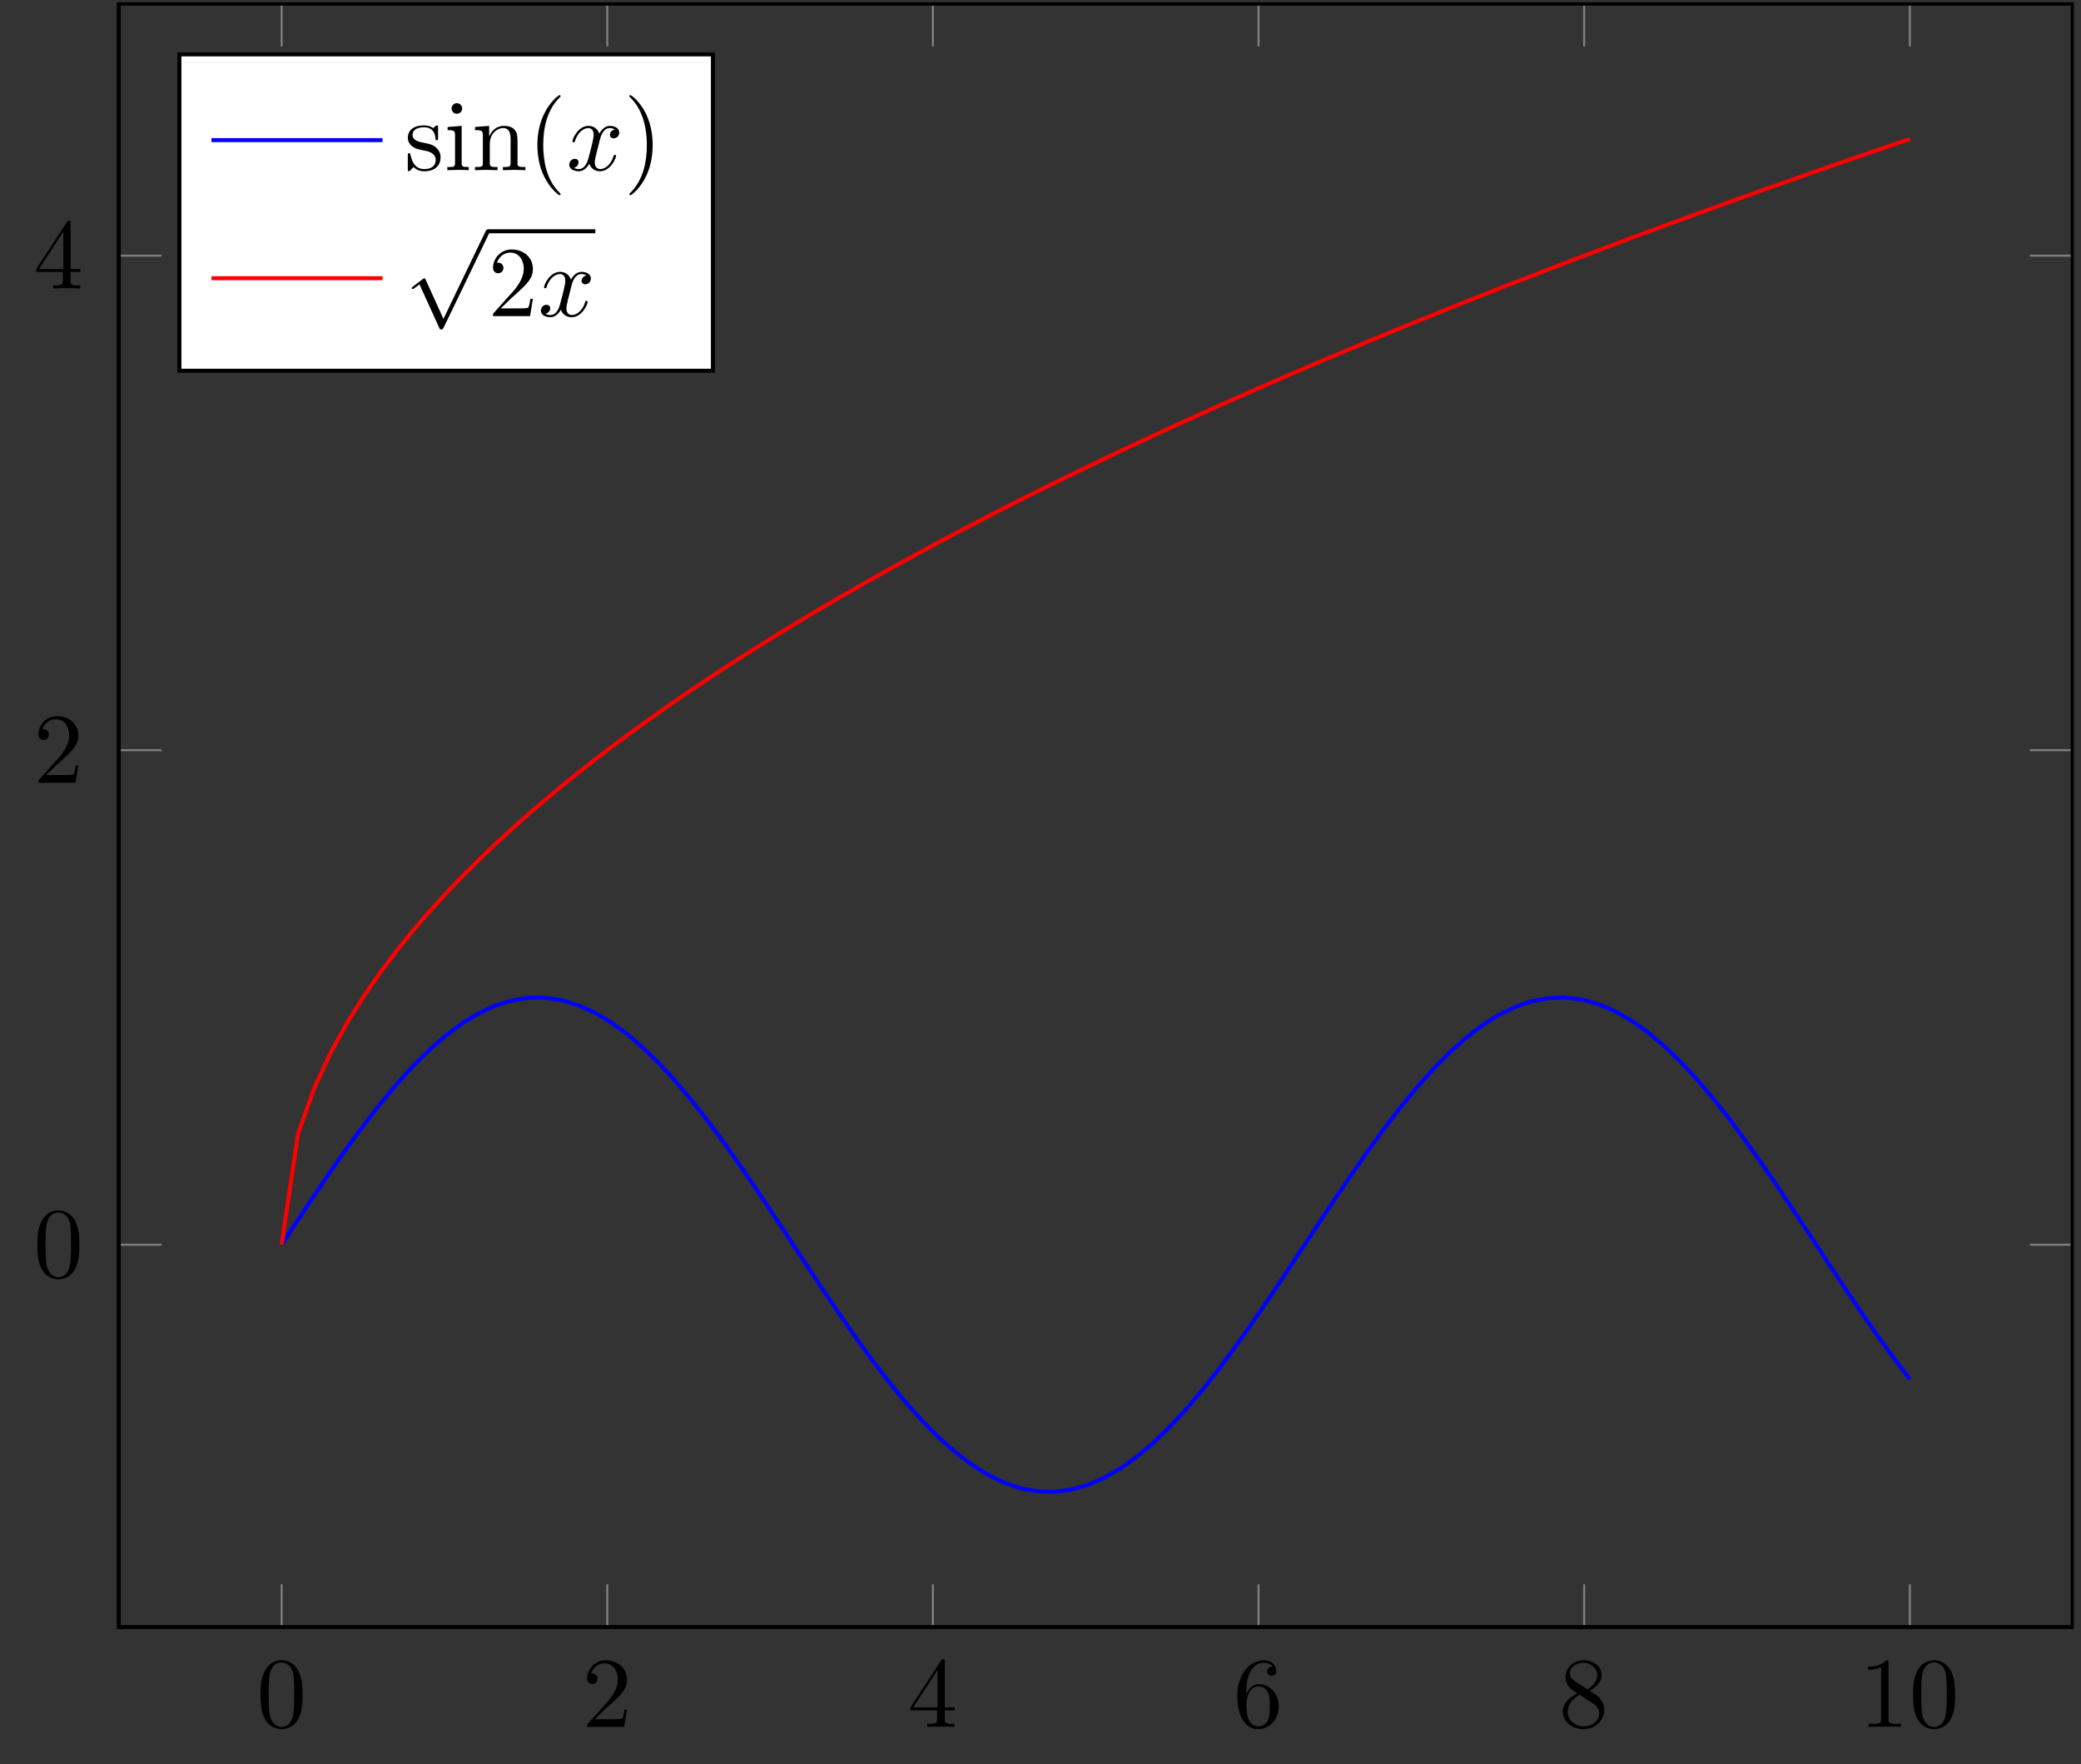 <?xml version="1.0" encoding="UTF-8"?>
<svg xmlns="http://www.w3.org/2000/svg" xmlns:xlink="http://www.w3.org/1999/xlink" width="206.292" height="174.858" viewBox="0 0 206.292 174.858">
<rect x="0" y="0" width="206.292" height="174.858" fill="#333333" stroke="none"/>
<defs>
<g>
<g id="glyph-1749865474452098--0-0">
<path d="M 4.562 -3.172 C 4.562 -3.969 4.516 -4.766 4.172 -5.5 C 3.703 -6.453 2.891 -6.609 2.484 -6.609 C 1.891 -6.609 1.156 -6.344 0.75 -5.422 C 0.438 -4.75 0.391 -3.969 0.391 -3.172 C 0.391 -2.438 0.422 -1.531 0.828 -0.781 C 1.266 0.016 1.984 0.219 2.469 0.219 C 3 0.219 3.766 0.016 4.203 -0.938 C 4.516 -1.625 4.562 -2.391 4.562 -3.172 Z M 2.469 0 C 2.078 0 1.5 -0.25 1.312 -1.203 C 1.203 -1.797 1.203 -2.703 1.203 -3.297 C 1.203 -3.922 1.203 -4.578 1.297 -5.125 C 1.484 -6.297 2.219 -6.391 2.469 -6.391 C 2.797 -6.391 3.453 -6.219 3.641 -5.234 C 3.734 -4.672 3.734 -3.922 3.734 -3.297 C 3.734 -2.547 3.734 -1.875 3.625 -1.234 C 3.484 -0.297 2.922 0 2.469 0 Z M 2.469 0 "/>
</g>
<g id="glyph-1749865474452098--0-1">
<path d="M 1.266 -0.766 L 2.312 -1.781 C 3.859 -3.156 4.453 -3.688 4.453 -4.688 C 4.453 -5.812 3.562 -6.609 2.344 -6.609 C 1.234 -6.609 0.5 -5.688 0.5 -4.812 C 0.5 -4.25 0.984 -4.25 1.016 -4.25 C 1.188 -4.25 1.531 -4.375 1.531 -4.781 C 1.531 -5.047 1.359 -5.297 1.016 -5.297 C 0.938 -5.297 0.906 -5.297 0.891 -5.281 C 1.109 -5.938 1.641 -6.297 2.219 -6.297 C 3.125 -6.297 3.547 -5.5 3.547 -4.688 C 3.547 -3.891 3.062 -3.109 2.516 -2.484 L 0.609 -0.359 C 0.5 -0.266 0.5 -0.234 0.5 0 L 4.172 0 L 4.453 -1.719 L 4.203 -1.719 C 4.156 -1.422 4.094 -0.984 3.984 -0.844 C 3.922 -0.766 3.266 -0.766 3.047 -0.766 Z M 1.266 -0.766 "/>
</g>
<g id="glyph-1749865474452098--0-2">
<path d="M 2.922 -1.641 L 2.922 -0.781 C 2.922 -0.422 2.891 -0.312 2.156 -0.312 L 1.953 -0.312 L 1.953 0 C 2.359 -0.031 2.875 -0.031 3.297 -0.031 C 3.703 -0.031 4.234 -0.031 4.641 0 L 4.641 -0.312 L 4.438 -0.312 C 3.703 -0.312 3.688 -0.422 3.688 -0.781 L 3.688 -1.641 L 4.672 -1.641 L 4.672 -1.938 L 3.688 -1.938 L 3.688 -6.453 C 3.688 -6.656 3.688 -6.719 3.516 -6.719 C 3.438 -6.719 3.406 -6.719 3.328 -6.594 L 0.281 -1.938 L 0.281 -1.641 Z M 2.969 -1.938 L 0.562 -1.938 L 2.969 -5.641 Z M 2.969 -1.938 "/>
</g>
<g id="glyph-1749865474452098--0-3">
<path d="M 1.312 -3.25 L 1.312 -3.5 C 1.312 -6 2.547 -6.359 3.047 -6.359 C 3.281 -6.359 3.703 -6.297 3.922 -5.969 C 3.766 -5.969 3.375 -5.969 3.375 -5.516 C 3.375 -5.203 3.609 -5.062 3.828 -5.062 C 3.984 -5.062 4.281 -5.156 4.281 -5.531 C 4.281 -6.125 3.844 -6.609 3.031 -6.609 C 1.75 -6.609 0.422 -5.328 0.422 -3.141 C 0.422 -0.484 1.562 0.219 2.484 0.219 C 3.594 0.219 4.531 -0.719 4.531 -2.031 C 4.531 -3.281 3.656 -4.234 2.547 -4.234 C 1.875 -4.234 1.516 -3.734 1.312 -3.25 Z M 2.484 -0.062 C 1.859 -0.062 1.562 -0.656 1.516 -0.797 C 1.328 -1.266 1.328 -2.062 1.328 -2.25 C 1.328 -3.016 1.641 -4.016 2.547 -4.016 C 2.703 -4.016 3.156 -4.016 3.469 -3.391 C 3.641 -3.031 3.641 -2.516 3.641 -2.031 C 3.641 -1.562 3.641 -1.062 3.469 -0.703 C 3.172 -0.109 2.719 -0.062 2.484 -0.062 Z M 2.484 -0.062 "/>
</g>
<g id="glyph-1749865474452098--0-4">
<path d="M 1.625 -4.531 C 1.156 -4.828 1.125 -5.172 1.125 -5.344 C 1.125 -5.938 1.766 -6.359 2.469 -6.359 C 3.188 -6.359 3.828 -5.844 3.828 -5.125 C 3.828 -4.562 3.438 -4.094 2.844 -3.734 Z M 3.062 -3.594 C 3.781 -3.953 4.266 -4.469 4.266 -5.125 C 4.266 -6.047 3.391 -6.609 2.484 -6.609 C 1.484 -6.609 0.688 -5.875 0.688 -4.953 C 0.688 -4.766 0.703 -4.328 1.125 -3.859 C 1.234 -3.734 1.594 -3.5 1.844 -3.328 C 1.266 -3.031 0.422 -2.484 0.422 -1.5 C 0.422 -0.453 1.422 0.219 2.469 0.219 C 3.594 0.219 4.531 -0.609 4.531 -1.672 C 4.531 -2.031 4.422 -2.469 4.047 -2.891 C 3.859 -3.094 3.703 -3.188 3.062 -3.594 Z M 2.078 -3.172 L 3.297 -2.406 C 3.578 -2.219 4.031 -1.922 4.031 -1.312 C 4.031 -0.578 3.297 -0.062 2.484 -0.062 C 1.625 -0.062 0.906 -0.672 0.906 -1.5 C 0.906 -2.078 1.234 -2.703 2.078 -3.172 Z M 2.078 -3.172 "/>
</g>
<g id="glyph-1749865474452098--0-5">
<path d="M 2.922 -6.344 C 2.922 -6.594 2.922 -6.609 2.688 -6.609 C 2.078 -5.969 1.203 -5.969 0.891 -5.969 L 0.891 -5.672 C 1.078 -5.672 1.672 -5.672 2.188 -5.922 L 2.188 -0.781 C 2.188 -0.422 2.156 -0.312 1.266 -0.312 L 0.938 -0.312 L 0.938 0 C 1.297 -0.031 2.156 -0.031 2.547 -0.031 C 2.953 -0.031 3.812 -0.031 4.156 0 L 4.156 -0.312 L 3.844 -0.312 C 2.953 -0.312 2.922 -0.422 2.922 -0.781 Z M 2.922 -6.344 "/>
</g>
<g id="glyph-1749865474452098--0-6">
<path d="M 2.062 -1.922 C 2.281 -1.891 3.094 -1.719 3.094 -1.016 C 3.094 -0.5 2.75 -0.109 1.969 -0.109 C 1.141 -0.109 0.781 -0.672 0.594 -1.516 C 0.562 -1.641 0.562 -1.688 0.453 -1.688 C 0.328 -1.688 0.328 -1.625 0.328 -1.438 L 0.328 -0.125 C 0.328 0.047 0.328 0.109 0.438 0.109 C 0.484 0.109 0.5 0.094 0.688 -0.094 C 0.703 -0.109 0.703 -0.125 0.891 -0.312 C 1.312 0.094 1.766 0.109 1.969 0.109 C 3.109 0.109 3.578 -0.562 3.578 -1.266 C 3.578 -1.797 3.281 -2.094 3.156 -2.219 C 2.828 -2.531 2.438 -2.609 2.031 -2.688 C 1.469 -2.797 0.797 -2.922 0.797 -3.5 C 0.797 -3.844 1.062 -4.25 1.922 -4.25 C 3 -4.25 3.062 -3.359 3.078 -3.062 C 3.078 -2.969 3.172 -2.969 3.188 -2.969 C 3.328 -2.969 3.328 -3.016 3.328 -3.203 L 3.328 -4.203 C 3.328 -4.375 3.328 -4.438 3.219 -4.438 C 3.172 -4.438 3.141 -4.438 3.016 -4.328 C 2.984 -4.281 2.891 -4.203 2.844 -4.172 C 2.469 -4.438 2.062 -4.438 1.922 -4.438 C 0.703 -4.438 0.328 -3.781 0.328 -3.219 C 0.328 -2.875 0.484 -2.594 0.75 -2.375 C 1.078 -2.125 1.344 -2.062 2.062 -1.922 Z M 2.062 -1.922 "/>
</g>
<g id="glyph-1749865474452098--0-7">
<path d="M 1.75 -4.391 L 0.359 -4.281 L 0.359 -3.969 C 1.016 -3.969 1.094 -3.906 1.094 -3.422 L 1.094 -0.75 C 1.094 -0.312 0.984 -0.312 0.328 -0.312 L 0.328 0 C 0.641 -0.016 1.188 -0.031 1.422 -0.031 C 1.766 -0.031 2.109 -0.016 2.453 0 L 2.453 -0.312 C 1.797 -0.312 1.75 -0.359 1.75 -0.75 Z M 1.797 -6.109 C 1.797 -6.422 1.547 -6.641 1.266 -6.641 C 0.969 -6.641 0.75 -6.375 0.75 -6.109 C 0.75 -5.844 0.969 -5.594 1.266 -5.594 C 1.547 -5.594 1.797 -5.797 1.797 -6.109 Z M 1.797 -6.109 "/>
</g>
<g id="glyph-1749865474452098--0-8">
<path d="M 1.094 -3.406 L 1.094 -0.75 C 1.094 -0.312 0.984 -0.312 0.312 -0.312 L 0.312 0 C 0.672 -0.016 1.172 -0.031 1.438 -0.031 C 1.703 -0.031 2.219 -0.016 2.547 0 L 2.547 -0.312 C 1.891 -0.312 1.781 -0.312 1.781 -0.75 L 1.781 -2.578 C 1.781 -3.609 2.484 -4.172 3.109 -4.172 C 3.734 -4.172 3.844 -3.625 3.844 -3.062 L 3.844 -0.75 C 3.844 -0.312 3.734 -0.312 3.078 -0.312 L 3.078 0 C 3.422 -0.016 3.922 -0.031 4.203 -0.031 C 4.453 -0.031 4.969 -0.016 5.312 0 L 5.312 -0.312 C 4.797 -0.312 4.547 -0.312 4.531 -0.609 L 4.531 -2.5 C 4.531 -3.359 4.531 -3.656 4.234 -4.016 C 4.094 -4.188 3.766 -4.391 3.188 -4.391 C 2.453 -4.391 2 -3.953 1.719 -3.344 L 1.719 -4.391 L 0.312 -4.281 L 0.312 -3.969 C 1.016 -3.969 1.094 -3.906 1.094 -3.406 Z M 1.094 -3.406 "/>
</g>
<g id="glyph-1749865474452098--0-9">
<path d="M 3.281 2.375 C 3.281 2.344 3.281 2.328 3.109 2.156 C 1.875 0.906 1.562 -0.969 1.562 -2.484 C 1.562 -4.203 1.938 -5.938 3.156 -7.172 C 3.281 -7.297 3.281 -7.312 3.281 -7.344 C 3.281 -7.406 3.25 -7.438 3.188 -7.438 C 3.078 -7.438 2.188 -6.766 1.609 -5.5 C 1.094 -4.422 0.984 -3.312 0.984 -2.484 C 0.984 -1.703 1.094 -0.5 1.641 0.609 C 2.234 1.828 3.078 2.484 3.188 2.484 C 3.25 2.484 3.281 2.453 3.281 2.375 Z M 3.281 2.375 "/>
</g>
<g id="glyph-1749865474452098--0-10">
<path d="M 2.875 -2.484 C 2.875 -3.25 2.766 -4.453 2.219 -5.578 C 1.625 -6.797 0.766 -7.438 0.672 -7.438 C 0.609 -7.438 0.562 -7.406 0.562 -7.344 C 0.562 -7.312 0.562 -7.297 0.75 -7.109 C 1.719 -6.125 2.297 -4.547 2.297 -2.484 C 2.297 -0.781 1.922 0.969 0.688 2.219 C 0.562 2.328 0.562 2.344 0.562 2.375 C 0.562 2.438 0.609 2.484 0.672 2.484 C 0.766 2.484 1.656 1.812 2.25 0.547 C 2.75 -0.547 2.875 -1.641 2.875 -2.484 Z M 2.875 -2.484 "/>
</g>
<g id="glyph-1749865474452098--1-0">
<path d="M 3.312 -3 C 3.375 -3.25 3.609 -4.172 4.297 -4.172 C 4.344 -4.172 4.578 -4.172 4.797 -4.031 C 4.516 -3.984 4.312 -3.734 4.312 -3.5 C 4.312 -3.344 4.422 -3.156 4.688 -3.156 C 4.906 -3.156 5.234 -3.328 5.234 -3.734 C 5.234 -4.25 4.641 -4.391 4.312 -4.391 C 3.734 -4.391 3.391 -3.859 3.266 -3.625 C 3.016 -4.281 2.484 -4.391 2.188 -4.391 C 1.156 -4.391 0.594 -3.109 0.594 -2.859 C 0.594 -2.766 0.688 -2.766 0.719 -2.766 C 0.797 -2.766 0.828 -2.781 0.844 -2.875 C 1.188 -3.922 1.828 -4.172 2.172 -4.172 C 2.359 -4.172 2.703 -4.078 2.703 -3.5 C 2.703 -3.188 2.547 -2.531 2.172 -1.141 C 2.016 -0.531 1.672 -0.109 1.234 -0.109 C 1.172 -0.109 0.938 -0.109 0.734 -0.234 C 0.984 -0.281 1.203 -0.5 1.203 -0.781 C 1.203 -1.047 0.984 -1.125 0.828 -1.125 C 0.531 -1.125 0.281 -0.859 0.281 -0.547 C 0.281 -0.094 0.781 0.109 1.219 0.109 C 1.875 0.109 2.234 -0.578 2.266 -0.641 C 2.375 -0.281 2.734 0.109 3.328 0.109 C 4.359 0.109 4.922 -1.172 4.922 -1.422 C 4.922 -1.516 4.828 -1.516 4.797 -1.516 C 4.719 -1.516 4.688 -1.484 4.672 -1.406 C 4.344 -0.344 3.672 -0.109 3.359 -0.109 C 2.969 -0.109 2.812 -0.422 2.812 -0.766 C 2.812 -0.984 2.875 -1.203 2.969 -1.641 Z M 3.312 -3 "/>
</g>
<g id="glyph-1749865474452098--2-0">
<path d="M 3.859 8.484 L 2.109 4.625 C 2.047 4.469 2 4.469 1.969 4.469 C 1.953 4.469 1.906 4.469 1.797 4.547 L 0.859 5.266 C 0.719 5.359 0.719 5.391 0.719 5.422 C 0.719 5.469 0.75 5.531 0.828 5.531 C 0.891 5.531 1.047 5.391 1.156 5.312 C 1.219 5.266 1.375 5.156 1.484 5.062 L 3.438 9.359 C 3.5 9.531 3.547 9.531 3.641 9.531 C 3.797 9.531 3.812 9.469 3.891 9.328 L 8.391 0 C 8.469 -0.141 8.469 -0.172 8.469 -0.203 C 8.469 -0.297 8.391 -0.391 8.266 -0.391 C 8.188 -0.391 8.109 -0.344 8.031 -0.188 Z M 3.859 8.484 "/>
</g>
</g>
<clipPath id="clip-1749865474452098--0">
<path clip-rule="nonzero" d="M 27 0.227 L 190 0.227 L 190 162 L 27 162 Z M 27 0.227 "/>
</clipPath>
<clipPath id="clip-1749865474452098--1">
<path clip-rule="nonzero" d="M 11 25 L 205.586 25 L 205.586 124 L 11 124 Z M 11 25 "/>
</clipPath>
<clipPath id="clip-1749865474452098--2">
<path clip-rule="nonzero" d="M 11 0.227 L 205.586 0.227 L 205.586 162 L 11 162 Z M 11 0.227 "/>
</clipPath>
</defs>
<g clip-path="url(#clip-1749865474452098--0)">
<path fill="none" stroke-width="0.199" stroke-linecap="butt" stroke-linejoin="miter" stroke="rgb(50%, 50%, 50%)" stroke-opacity="1" stroke-miterlimit="10" d="M 0.002 -13.451 L 0.002 -9.198 M 32.378 -13.451 L 32.378 -9.198 M 64.758 -13.451 L 64.758 -9.198 M 97.135 -13.451 L 97.135 -9.198 M 129.515 -13.451 L 129.515 -9.198 M 161.895 -13.451 L 161.895 -9.198 M 0.002 147.949 L 0.002 143.696 M 32.378 147.949 L 32.378 143.696 M 64.758 147.949 L 64.758 143.696 M 97.135 147.949 L 97.135 143.696 M 129.515 147.949 L 129.515 143.696 M 161.895 147.949 L 161.895 143.696 " transform="matrix(0.997, 0, 0, -0.997, 27.916, 147.869)"/>
</g>
<g clip-path="url(#clip-1749865474452098--1)">
<path fill="none" stroke-width="0.199" stroke-linecap="butt" stroke-linejoin="miter" stroke="rgb(50%, 50%, 50%)" stroke-opacity="1" stroke-miterlimit="10" d="M -16.19 24.566 L -11.937 24.566 M -16.19 73.73 L -11.937 73.73 M -16.19 122.894 L -11.937 122.894 M 178.084 24.566 L 173.831 24.566 M 178.084 73.73 L 173.831 73.73 M 178.084 122.894 L 173.831 122.894 " transform="matrix(0.997, 0, 0, -0.997, 27.916, 147.869)"/>
</g>
<g clip-path="url(#clip-1749865474452098--2)">
<path fill="none" stroke-width="0.399" stroke-linecap="butt" stroke-linejoin="miter" stroke="rgb(0%, 0%, 0%)" stroke-opacity="1" stroke-miterlimit="10" d="M -16.19 -13.451 L -16.19 147.949 L 178.084 147.949 L 178.084 -13.451 Z M -16.19 -13.451 " transform="matrix(0.997, 0, 0, -0.997, 27.916, 147.869)"/>
</g>
<g fill="rgb(0%, 0%, 0%)" fill-opacity="1">
<use xlink:href="#glyph-1749865474452098--0-0" x="25.434" y="171.179"/>
</g>
<g fill="rgb(0%, 0%, 0%)" fill-opacity="1">
<use xlink:href="#glyph-1749865474452098--0-1" x="57.701" y="171.179"/>
</g>
<g fill="rgb(0%, 0%, 0%)" fill-opacity="1">
<use xlink:href="#glyph-1749865474452098--0-2" x="89.969" y="171.179"/>
</g>
<g fill="rgb(0%, 0%, 0%)" fill-opacity="1">
<use xlink:href="#glyph-1749865474452098--0-3" x="122.236" y="171.179"/>
</g>
<g fill="rgb(0%, 0%, 0%)" fill-opacity="1">
<use xlink:href="#glyph-1749865474452098--0-4" x="154.504" y="171.179"/>
</g>
<g fill="rgb(0%, 0%, 0%)" fill-opacity="1">
<use xlink:href="#glyph-1749865474452098--0-5" x="184.29" y="171.179"/>
<use xlink:href="#glyph-1749865474452098--0-0" x="189.254" y="171.179"/>
</g>
<g fill="rgb(0%, 0%, 0%)" fill-opacity="1">
<use xlink:href="#glyph-1749865474452098--0-0" x="3.31" y="126.586"/>
</g>
<g fill="rgb(0%, 0%, 0%)" fill-opacity="1">
<use xlink:href="#glyph-1749865474452098--0-1" x="3.31" y="77.591"/>
</g>
<g fill="rgb(0%, 0%, 0%)" fill-opacity="1">
<use xlink:href="#glyph-1749865474452098--0-2" x="3.31" y="28.597"/>
</g>
<path fill="none" stroke-width="0.399" stroke-linecap="butt" stroke-linejoin="miter" stroke="rgb(0%, 0%, 100%)" stroke-opacity="1" stroke-miterlimit="10" d="M 0.002 24.566 L 1.636 27.043 L 3.271 29.497 L 4.905 31.9 L 6.54 34.228 L 8.178 36.458 L 9.813 38.567 L 11.447 40.535 L 13.082 42.338 L 14.716 43.96 L 16.355 45.383 L 17.989 46.594 L 19.624 47.582 L 21.258 48.335 L 22.893 48.844 L 24.531 49.111 L 26.165 49.123 L 27.8 48.883 L 29.434 48.397 L 31.069 47.672 L 32.707 46.708 L 34.342 45.516 L 35.976 44.113 L 37.611 42.51 L 39.245 40.727 L 40.884 38.775 L 42.518 36.682 L 44.153 34.463 L 45.787 32.143 L 47.422 29.744 L 49.06 27.298 L 50.695 24.817 L 52.329 22.34 L 53.964 19.882 L 55.598 17.471 L 57.237 15.135 L 58.871 12.893 L 60.506 10.773 L 62.14 8.789 L 63.775 6.971 L 65.413 5.328 L 67.048 3.886 L 68.682 2.651 L 70.316 1.64 L 71.951 0.864 L 73.589 0.327 L 75.224 0.037 L 76.858 0.001 L 78.493 0.213 L 80.127 0.672 L 81.766 1.377 L 83.4 2.318 L 85.035 3.486 L 86.669 4.866 L 88.304 6.449 L 89.942 8.217 L 91.577 10.153 L 93.211 12.231 L 94.846 14.441 L 96.48 16.75 L 98.119 19.141 L 99.753 21.587 L 101.388 24.06 L 103.022 26.541 L 104.657 29.003 L 106.295 31.417 L 107.93 33.761 L 109.564 36.015 L 111.199 38.151 L 112.833 40.147 L 114.471 41.985 L 116.106 43.643 L 117.74 45.109 L 119.375 46.367 L 121.009 47.402 L 122.648 48.201 L 124.282 48.762 L 125.917 49.075 L 127.551 49.138 L 129.186 48.954 L 130.824 48.519 L 132.459 47.837 L 134.093 46.92 L 135.728 45.775 L 137.362 44.415 L 139.001 42.851 L 140.635 41.103 L 142.27 39.186 L 143.904 37.117 L 145.539 34.922 L 147.177 32.621 L 148.812 30.238 L 150.446 27.796 L 152.081 25.322 L 153.715 22.841 L 155.353 20.38 L 156.988 17.957 L 158.622 15.606 L 160.257 13.34 L 161.891 11.192 " transform="matrix(0.997, 0, 0, -0.997, 27.916, 147.869)"/>
<path fill="none" stroke-width="0.399" stroke-linecap="butt" stroke-linejoin="miter" stroke="rgb(100%, 0%, 0%)" stroke-opacity="1" stroke-miterlimit="10" d="M 0.002 24.566 L 1.636 35.615 L 3.271 40.19 L 4.905 43.702 L 6.54 46.661 L 8.178 49.271 L 9.813 51.627 L 11.447 53.799 L 13.082 55.817 L 14.716 57.71 L 16.355 59.506 L 17.989 61.211 L 19.624 62.837 L 21.258 64.401 L 22.893 65.906 L 24.531 67.357 L 26.165 68.76 L 27.8 70.12 L 29.434 71.441 L 31.069 72.727 L 32.707 73.977 L 34.342 75.196 L 35.976 76.388 L 37.611 77.552 L 39.245 78.692 L 40.884 79.81 L 42.518 80.903 L 44.153 81.977 L 45.787 83.028 L 47.422 84.062 L 49.06 85.081 L 50.695 86.081 L 52.329 87.065 L 53.964 88.033 L 55.598 88.989 L 57.237 89.93 L 58.871 90.855 L 60.506 91.772 L 62.14 92.674 L 63.775 93.564 L 65.413 94.442 L 67.048 95.312 L 68.682 96.166 L 70.316 97.017 L 71.951 97.852 L 73.589 98.683 L 75.224 99.502 L 76.858 100.309 L 78.493 101.113 L 80.127 101.905 L 81.766 102.689 L 83.4 103.469 L 85.035 104.237 L 86.669 105.001 L 88.304 105.754 L 89.942 106.502 L 91.577 107.243 L 93.211 107.98 L 94.846 108.709 L 96.48 109.43 L 98.119 110.148 L 99.753 110.857 L 101.388 111.563 L 103.022 112.26 L 104.657 112.954 L 106.295 113.64 L 107.93 114.322 L 109.564 115 L 111.199 115.674 L 112.833 116.341 L 114.471 117.003 L 116.106 117.662 L 117.74 118.316 L 121.009 119.61 L 122.648 120.249 L 124.282 120.884 L 125.917 121.515 L 127.551 122.142 L 129.186 122.765 L 130.824 123.384 L 134.093 124.615 L 135.728 125.223 L 137.362 125.826 L 139.001 126.426 L 140.635 127.026 L 143.904 128.209 L 145.539 128.797 L 147.177 129.381 L 148.812 129.962 L 152.081 131.114 L 153.715 131.682 L 155.353 132.251 L 156.988 132.819 L 160.257 133.94 L 161.891 134.497 " transform="matrix(0.997, 0, 0, -0.997, 27.916, 147.869)"/>
<path fill-rule="nonzero" fill="rgb(100%, 100%, 100%)" fill-opacity="1" stroke-width="0.399" stroke-linecap="butt" stroke-linejoin="miter" stroke="rgb(0%, 0%, 0%)" stroke-opacity="1" stroke-miterlimit="10" d="M -10.162 111.453 L 42.883 111.453 L 42.883 142.908 L -10.162 142.908 Z M -10.162 111.453 " transform="matrix(0.997, 0, 0, -0.997, 27.916, 147.869)"/>
<path fill="none" stroke-width="0.399" stroke-linecap="butt" stroke-linejoin="miter" stroke="rgb(0%, 0%, 100%)" stroke-opacity="1" stroke-miterlimit="10" d="M -0 -0 L 17.007 -0 " transform="matrix(0.997, 0, 0, -0.997, 20.965, 13.89)"/>
<g fill="rgb(0%, 0%, 0%)" fill-opacity="1">
<use xlink:href="#glyph-1749865474452098--0-6" x="40.099" y="16.868"/>
<use xlink:href="#glyph-1749865474452098--0-7" x="44.015" y="16.868"/>
<use xlink:href="#glyph-1749865474452098--0-8" x="46.773" y="16.868"/>
<use xlink:href="#glyph-1749865474452098--0-9" x="52.29" y="16.868"/>
</g>
<g fill="rgb(0%, 0%, 0%)" fill-opacity="1">
<use xlink:href="#glyph-1749865474452098--1-0" x="56.15" y="16.868"/>
</g>
<g fill="rgb(0%, 0%, 0%)" fill-opacity="1">
<use xlink:href="#glyph-1749865474452098--0-10" x="61.825" y="16.868"/>
</g>
<path fill="none" stroke-width="0.399" stroke-linecap="butt" stroke-linejoin="miter" stroke="rgb(100%, 0%, 0%)" stroke-opacity="1" stroke-miterlimit="10" d="M -0 -0.001 L 17.007 -0.001 " transform="matrix(0.997, 0, 0, -0.997, 20.965, 27.577)"/>
<g fill="rgb(0%, 0%, 0%)" fill-opacity="1">
<use xlink:href="#glyph-1749865474452098--2-0" x="40.099" y="23.124"/>
</g>
<path fill="none" stroke-width="0.398" stroke-linecap="butt" stroke-linejoin="miter" stroke="rgb(0%, 0%, 0%)" stroke-opacity="1" stroke-miterlimit="10" d="M -0.002 -0.001 L 10.675 -0.001 " transform="matrix(0.997, 0, 0, -0.997, 48.373, 22.924)"/>
<g fill="rgb(0%, 0%, 0%)" fill-opacity="1">
<use xlink:href="#glyph-1749865474452098--0-1" x="48.373" y="31.337"/>
</g>
<g fill="rgb(0%, 0%, 0%)" fill-opacity="1">
<use xlink:href="#glyph-1749865474452098--1-0" x="53.337" y="31.337"/>
</g>
</svg>

